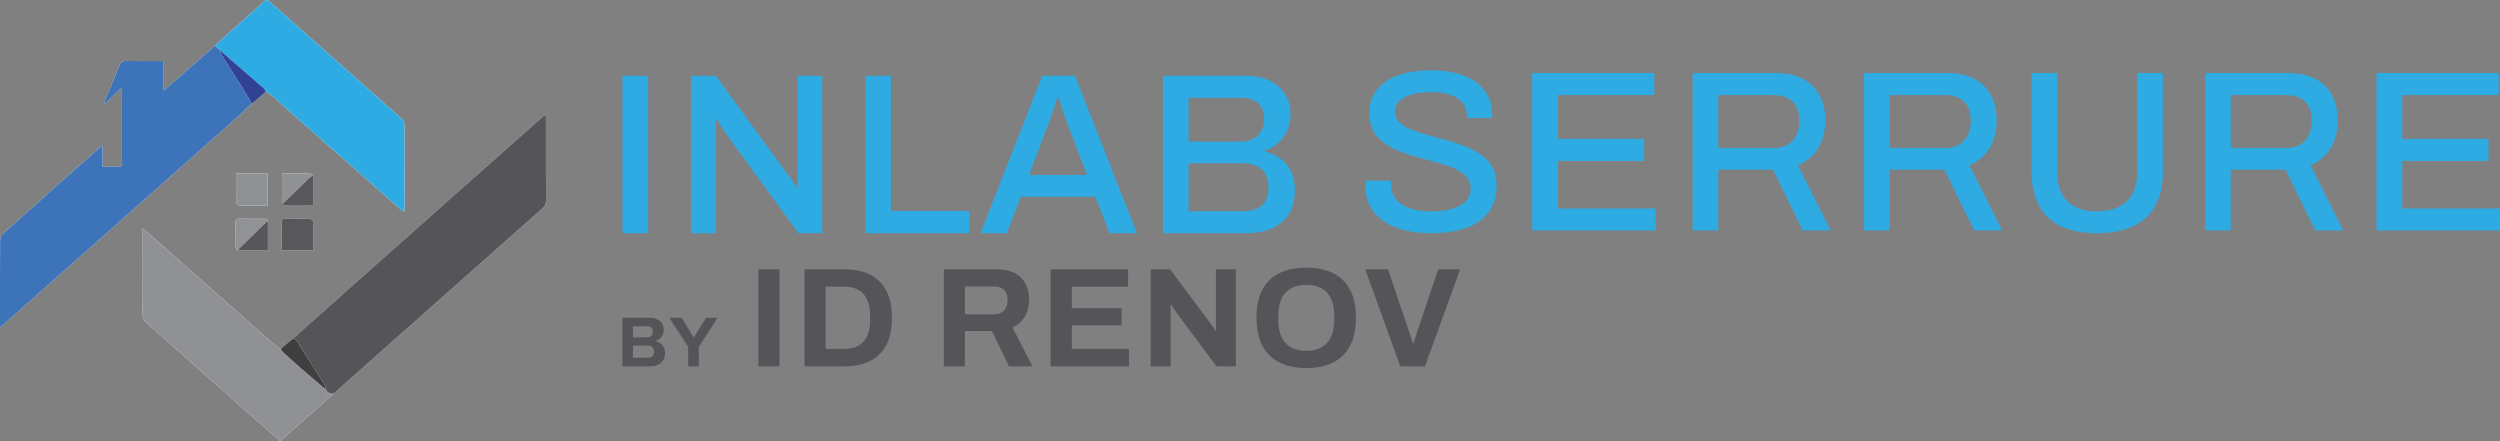 <svg xmlns="http://www.w3.org/2000/svg" id="a" viewBox="0 0 784.198 138.353"><rect x="0" y="0" width="784.198" height="138.353" fill="#808080" stroke="none"/><defs><style>.b{fill:#8f9295;}.c{fill:#feffff;}.d{fill:#314294;}.e{fill:#57575c;}.f{fill:#403f40;}.g{fill:#8f9195;}.h{fill:#3d74b9;}.i{fill:#545459;}.j{fill:#909296;}.k{fill:#2eabe3;}.l{fill:#56565b;}</style></defs><g><path class="c" d="M88.465,64.119c.444,.133,.886,.369,1.334,.381,1.757,.045,3.516,.018,5.274,.018,1.025,0,2.051,0,3.139,0v-9.454c-.4-.215-.794-.603-1.201-.617-1.952-.065-3.907-.029-5.862-.03-.923-0-1.845,0-2.684,0v9.701Zm-4.433,5.421c.164-.954-.485-.918-1.112-.918-2.552,.001-5.105,.038-7.655-.018-1.064-.023-1.396,.384-1.375,1.409,.051,2.5-.003,5.003,.04,7.503,.006,.349,.315,.694,.484,1.041h9.619v-9.018Zm-4.827-37.177l.284-.23,3.963-3.406c.689,.482,1.426,.909,2.058,1.456,1.555,1.347,3.049,2.766,4.592,4.127,10.84,9.565,21.685,19.123,32.532,28.68,1.286,1.133,2.592,2.243,4.09,3.538,.09-.618,.154-.852,.154-1.086,.006-8.842,.018-17.685-.024-26.527-.002-.516-.324-1.17-.713-1.524-2.859-2.6-5.776-5.137-8.67-7.7-6.537-5.788-13.073-11.578-19.606-17.371-4.468-3.961-8.939-7.917-13.387-11.9-.609-.545-.991-.583-1.628,.007-2.393,2.216-4.859,4.353-7.283,6.536-2.717,2.446-5.418,4.91-8.125,7.367-5.265,4.602-10.529,9.205-16.087,14.063v-9.243c-.647,0-1.137,0-1.627,0-3.418-0-6.837,.051-10.253-.03-1.096-.026-1.61,.358-1.999,1.331-1.395,3.489-2.866,6.948-4.296,10.424-.216,.526-.367,1.078-.549,1.618l.23,.149,5.17-5.077v24.74h-5.839v-6.603c-.486,.327-.788,.484-1.035,.703-10.068,8.935-20.141,17.863-30.166,26.847-.542,.486-.94,1.435-.945,2.172C-.019,83.917,.004,92.41,.004,100.902v1.814c.78-.656,1.24-1.025,1.68-1.416,4.958-4.401,9.91-8.808,14.87-13.207,10.972-9.73,21.949-19.455,32.923-29.183,7.929-7.029,15.864-14.052,23.777-21.099,1.938-1.726,3.801-3.537,5.698-5.308,.107-.005,.192-.051,.253-.139Zm8.809,77.038c-.579-.359-1.224-.643-1.728-1.088-12.6-11.125-25.183-22.269-37.774-33.404-1.137-1.005-2.304-1.976-3.742-3.206v2.035c0,8.135,.044,16.271-.039,24.405-.016,1.52,.501,2.494,1.593,3.457,12.486,11.026,24.938,22.089,37.404,33.137,1.371,1.215,2.771,2.4,4.177,3.615,5.682-5.043,11.187-9.929,16.692-14.815,3.302-2.936,6.601-5.875,9.906-8.808,18.554-16.466,37.105-32.933,55.673-49.384,.774-.686,1.108-1.402,1.103-2.459-.042-8.44-.022-16.88-.027-25.32-0-.474-.046-.948-.082-1.659-.573,.454-.966,.736-1.326,1.055-7.332,6.49-14.665,12.98-21.989,19.479-13.182,11.698-26.363,23.398-39.536,35.107-5.511,4.899-11,9.822-16.499,14.734l-3.804,3.118Zm-13.972-54.935c0,3.155-.031,6.157,.048,9.156,.008,.293,.676,.787,1.062,.813,1.451,.098,2.912,.04,4.369,.041,1.48,0,2.96,0,4.399,0v-10.01h-9.878Zm24.203,24.086c0-3.127,.026-6.086-.039-9.042-.007-.303-.549-.844-.854-.852-2.711-.067-5.425-.062-8.137-.008-.309,.006-.869,.439-.874,.683-.06,3.047-.039,6.096-.039,9.219h9.943Z"></path><path class="h" d="M78.952,32.502c-1.897,1.772-3.76,3.582-5.699,5.309-7.913,7.047-15.848,14.07-23.777,21.099-10.973,9.729-21.95,19.453-32.923,29.183-4.96,4.398-9.912,8.806-14.87,13.207-.44,.391-.9,.76-1.68,1.416v-1.814c-0-8.493-.024-16.985,.042-25.478,.006-.737,.403-1.686,.945-2.172,10.024-8.983,20.098-17.912,30.166-26.847,.247-.219,.549-.376,1.035-.703v6.603h5.839V27.567l-5.17,5.077-.23-.149c.181-.54,.332-1.092,.549-1.618,1.43-3.475,2.901-6.934,4.296-10.424,.389-.973,.903-1.357,1.999-1.331,3.416,.081,6.835,.03,10.253,.03,.49,0,.98,0,1.627,0v9.243c5.557-4.858,10.822-9.461,16.087-14.063l.921,.811,.47,.414c.1,.029,.147,.096,.141,.202,.157,.457,.235,.963,.485,1.362,2.197,3.508,4.442,6.986,6.634,10.497,.999,1.6,1.909,3.255,2.86,4.884Z"></path><path class="i" d="M91.817,106.284c5.499-4.912,10.988-9.836,16.499-14.734,13.173-11.709,26.354-23.409,39.536-35.107,7.324-6.499,14.657-12.989,21.989-19.479,.36-.319,.754-.601,1.326-1.055,.036,.711,.082,1.185,.082,1.659,.004,8.44-.015,16.88,.027,25.32,.005,1.057-.328,1.773-1.103,2.459-18.567,16.45-37.119,32.918-55.673,49.384-3.305,2.933-6.604,5.872-9.906,8.808-1.152,.056-2.017-.388-2.529-1.448,.036-.298,.206-.675,.086-.882-.622-1.072-1.321-2.1-1.989-3.146-1.889-2.958-3.698-5.971-5.703-8.849-.736-1.057-.857-2.787-2.643-2.929Z"></path><path class="k" d="M68.974,15.758c.006-.106-.041-.174-.142-.202-.157-.138-.314-.276-.47-.414l-.921-.811c2.708-2.456,5.408-4.921,8.125-7.367,2.424-2.183,4.891-4.319,7.283-6.536,.637-.59,1.02-.552,1.628-.007,4.448,3.983,8.919,7.939,13.387,11.9,6.534,5.792,13.069,11.582,19.606,17.371,2.894,2.562,5.81,5.099,8.67,7.7,.389,.353,.71,1.007,.713,1.524,.042,8.842,.03,17.685,.024,26.527-0,.234-.064,.468-.154,1.086-1.498-1.295-2.804-2.405-4.09-3.538-10.847-9.557-21.692-19.115-32.532-28.68-1.543-1.362-3.036-2.78-4.592-4.127-.632-.548-1.369-.974-2.059-1.456-.287-.393-.511-.858-.868-1.169-4.525-3.946-9.07-7.87-13.609-11.8Z"></path><path class="g" d="M102.066,122.09c.512,1.06,1.378,1.504,2.529,1.448-5.505,4.886-11.01,9.772-16.692,14.815-1.406-1.216-2.805-2.4-4.177-3.615-12.466-11.048-24.918-22.112-37.404-33.137-1.091-.964-1.608-1.937-1.593-3.457,.084-8.134,.039-16.27,.039-24.405v-2.035c1.438,1.23,2.605,2.201,3.742,3.206,12.591,11.135,25.174,22.279,37.774,33.404,.503,.445,1.149,.729,1.728,1.088,.31,.426,.558,.919,.939,1.266,1.848,1.684,3.717,3.346,5.605,4.985,2.49,2.161,5.004,4.292,7.508,6.436Z"></path><path class="b" d="M74.042,54.467h9.878v10.01c-1.439,0-2.919,0-4.399-0-1.457-0-2.918,.057-4.369-.041-.387-.026-1.055-.52-1.062-.813-.079-2.999-.048-6-.048-9.156Z"></path><path class="e" d="M98.245,78.552h-9.943c0-3.123-.021-6.172,.039-9.219,.005-.244,.565-.676,.874-.683,2.712-.054,5.426-.059,8.137,.008,.304,.008,.847,.549,.854,.852,.065,2.956,.039,5.914,.039,9.042Z"></path><path class="d" d="M68.974,15.758c4.54,3.93,9.084,7.854,13.609,11.8,.357,.312,.582,.776,.868,1.169-1.32,1.135-2.641,2.27-3.962,3.405l-.284,.231c-.062,.088-.146,.134-.253,.139-.95-1.63-1.861-3.285-2.86-4.884-2.192-3.511-4.437-6.989-6.634-10.497-.25-.399-.327-.906-.485-1.362Z"></path><path class="f" d="M102.066,122.09c-2.504-2.144-5.019-4.276-7.508-6.436-1.888-1.639-3.757-3.301-5.605-4.985-.381-.347-.63-.84-.939-1.266l3.804-3.118c1.786,.142,1.907,1.872,2.643,2.929,2.004,2.878,3.814,5.891,5.703,8.849,.668,1.046,1.367,2.073,1.989,3.146,.12,.208-.05,.584-.086,.882Z"></path><path class="j" d="M74.413,78.558c-.169-.347-.478-.691-.484-1.041-.042-2.501,.011-5.003-.04-7.503-.021-1.026,.311-1.432,1.375-1.409,2.551,.056,5.103,.019,7.655,.018,.627-0,1.277-.037,1.112,.918-.189,.049-.436,.038-.557,.156-3.029,2.946-6.044,5.905-9.062,8.862Z"></path><path class="g" d="M88.465,64.119v-9.701c.839,0,1.762-0,2.684,0,1.954,0,3.91-.036,5.862,.03,.407,.014,.801,.401,1.201,.617-.44,.287-.939,.513-1.311,.87-2.826,2.714-5.628,5.453-8.437,8.184Z"></path><path class="e" d="M88.465,64.119c2.809-2.731,5.611-5.471,8.437-8.184,.372-.357,.871-.584,1.311-.87v9.454c-1.089,0-2.114,0-3.139,0-1.758-0-3.517,.026-5.274-.018-.448-.011-.889-.248-1.334-.381Z"></path><path class="l" d="M74.413,78.558c3.018-2.957,6.033-5.916,9.062-8.862,.121-.118,.369-.107,.557-.156v9.018h-9.619Z"></path><path class="h" d="M79.205,32.364l.284-.231-.284,.231Z"></path><path class="d" d="M68.362,15.143c.157,.138,.313,.276,.47,.414-.157-.138-.313-.276-.47-.414Z"></path></g><g><g><path class="k" d="M195.245,73.157V23.77h8.063v49.386h-8.063Z"></path><path class="k" d="M216.769,73.157V23.77h7.775l22.533,30.957c.288,.288,.612,.696,.972,1.224,.36,.529,.708,1.056,1.044,1.584,.335,.529,.576,.96,.72,1.296h.36V23.77h7.775v49.386h-7.487l-22.821-31.316c-.385-.576-.864-1.307-1.44-2.195-.575-.888-1.008-1.572-1.295-2.052h-.36v35.563h-7.775Z"></path><path class="k" d="M271.41,73.157V23.77h8.063v42.403h24.621v6.983h-32.685Z"></path><path class="k" d="M307.548,73.157l19.366-49.386h10.295l19.438,49.386h-8.64l-4.391-11.447h-23.397l-4.392,11.447h-8.279Zm15.263-18.286h18.142l-5.543-14.47c-.145-.432-.36-1.032-.648-1.8-.288-.767-.588-1.607-.899-2.52-.313-.911-.625-1.835-.937-2.771-.312-.936-.588-1.788-.827-2.556h-.433c-.288,.912-.647,1.992-1.08,3.24-.432,1.249-.853,2.448-1.26,3.6-.408,1.152-.756,2.087-1.044,2.808l-5.471,14.47Z"></path><path class="k" d="M364.781,73.157V23.77h26.205c2.735,0,5.135,.493,7.199,1.476,2.062,.984,3.683,2.388,4.859,4.211,1.176,1.825,1.764,3.959,1.764,6.407,0,1.872-.349,3.576-1.044,5.111-.696,1.537-1.655,2.833-2.88,3.888-1.224,1.056-2.604,1.848-4.139,2.375v.288c1.774,.385,3.371,1.092,4.787,2.124,1.415,1.033,2.543,2.376,3.384,4.032,.839,1.656,1.26,3.636,1.26,5.939,0,3.12-.685,5.687-2.052,7.703-1.368,2.016-3.181,3.491-5.436,4.427-2.257,.936-4.823,1.404-7.703,1.404h-26.205Zm8.063-28.725h16.27c1.536,0,2.855-.288,3.96-.864,1.104-.576,1.955-1.392,2.556-2.448,.6-1.055,.899-2.232,.899-3.527,0-2.351-.637-4.091-1.907-5.22-1.272-1.127-2.94-1.692-5.004-1.692h-16.773v13.75Zm0,21.813h17.494c2.206,0,4.019-.587,5.435-1.764,1.415-1.176,2.124-3.083,2.124-5.724,0-1.583-.301-2.939-.899-4.067-.602-1.127-1.501-1.991-2.7-2.592-1.2-.6-2.712-.9-4.535-.9h-16.918v15.046Z"></path></g><g><path class="i" d="M195.245,114.914v-15.217h8.695c.799,0,1.52,.155,2.163,.466,.643,.311,1.15,.747,1.519,1.309,.369,.562,.555,1.22,.555,1.975,0,.606-.111,1.146-.332,1.619-.223,.474-.521,.865-.898,1.176-.379,.311-.803,.54-1.276,.688v.089c.562,.119,1.062,.34,1.497,.666,.435,.325,.783,.743,1.042,1.253,.258,.51,.389,1.113,.389,1.808,0,.917-.211,1.686-.633,2.307s-.98,1.087-1.674,1.397c-.695,.311-1.472,.466-2.329,.466h-8.718Zm3.305-9.073h4.392c.399,0,.735-.078,1.009-.233,.273-.155,.48-.362,.621-.621s.211-.558,.211-.898c0-.577-.159-1.013-.477-1.309-.318-.296-.736-.444-1.253-.444h-4.503v3.505Zm0,6.367h4.769c.547,0,.995-.156,1.342-.466,.347-.311,.521-.791,.521-1.441,0-.385-.074-.717-.222-.999-.148-.281-.37-.499-.666-.654s-.673-.233-1.131-.233h-4.614v3.793Z"></path><path class="i" d="M215.874,114.914v-6.123l-5.9-9.095h3.838l3.771,6.123h.109l3.75-6.123h3.615l-5.855,9.095v6.123h-3.328Z"></path><path class="i" d="M237.901,114.914v-30.431h6.609v30.431h-6.609Z"></path><path class="i" d="M252.362,114.914v-30.431h12.42c3.164,0,5.855,.548,8.074,1.642,2.219,1.094,3.926,2.758,5.123,4.99,1.199,2.233,1.797,5.095,1.797,8.584,0,3.46-.598,6.314-1.797,8.562-1.197,2.248-2.904,3.919-5.123,5.013-2.219,1.094-4.91,1.641-8.074,1.641h-12.42Zm6.609-5.456h5.768c1.33,0,2.512-.192,3.549-.577,1.033-.384,1.891-.954,2.572-1.708,.68-.754,1.197-1.7,1.553-2.839,.355-1.138,.531-2.462,.531-3.97v-1.331c0-1.508-.176-2.832-.531-3.97-.355-1.138-.873-2.085-1.553-2.839-.682-.754-1.539-1.331-2.572-1.73-1.037-.399-2.219-.599-3.549-.599h-5.768v19.563Z"></path><path class="i" d="M296.058,114.914v-30.431h16.68c2.246,0,4.117,.399,5.611,1.198,1.492,.798,2.609,1.915,3.35,3.349,.738,1.435,1.107,3.083,1.107,4.946,0,1.981-.443,3.734-1.33,5.257-.887,1.523-2.174,2.684-3.859,3.482l6.211,12.199h-7.32l-5.367-11.09h-8.473v11.09h-6.609Zm6.609-16.325h9.184c1.33,0,2.365-.406,3.104-1.22,.74-.813,1.109-1.915,1.109-3.305,0-.887-.162-1.648-.488-2.285-.324-.636-.797-1.116-1.418-1.442-.621-.325-1.391-.488-2.307-.488h-9.184v8.739Z"></path><path class="i" d="M329.548,114.914v-30.431h24.311v5.412h-17.656v6.787h15.615v5.368h-15.615v7.408h17.922v5.456h-24.576Z"></path><path class="i" d="M360.956,114.914v-30.431h6.076l12.244,16.414c.178,.207,.4,.496,.666,.865,.266,.37,.518,.732,.754,1.087s.398,.636,.488,.843h.221v-19.208h6.256v30.431h-6.078l-12.51-16.812c-.295-.414-.605-.872-.932-1.375-.324-.502-.562-.887-.709-1.153h-.223v19.341h-6.254Z"></path><path class="i" d="M409.708,115.447c-3.225,0-6.004-.577-8.34-1.73s-4.125-2.898-5.367-5.234c-1.242-2.336-1.863-5.264-1.863-8.783,0-3.578,.621-6.528,1.863-8.85,1.242-2.321,3.031-4.051,5.367-5.19,2.336-1.138,5.115-1.708,8.34-1.708,3.283,0,6.084,.57,8.406,1.708,2.32,1.139,4.104,2.869,5.346,5.19,1.242,2.322,1.863,5.272,1.863,8.85,0,3.52-.621,6.447-1.863,8.783-1.242,2.336-3.025,4.081-5.346,5.234-2.322,1.153-5.123,1.73-8.406,1.73Zm0-5.412c1.449,0,2.721-.207,3.814-.621,1.094-.414,2.012-1.035,2.75-1.863,.74-.828,1.301-1.841,1.686-3.039s.578-2.565,.578-4.104v-1.375c0-1.567-.193-2.957-.578-4.17-.385-1.212-.945-2.225-1.686-3.039-.738-.813-1.656-1.427-2.75-1.841s-2.365-.621-3.814-.621c-1.42,0-2.678,.207-3.771,.621s-2.012,1.028-2.75,1.841c-.74,.813-1.293,1.826-1.664,3.039-.369,1.213-.553,2.603-.553,4.17v1.375c0,1.538,.184,2.906,.553,4.104,.371,1.198,.924,2.211,1.664,3.039,.738,.828,1.656,1.449,2.75,1.863,1.094,.415,2.352,.621,3.771,.621Z"></path><path class="i" d="M439.251,114.914l-11-30.431h7.141l6.566,19.43c.117,.326,.25,.718,.398,1.176,.148,.459,.297,.909,.443,1.353,.148,.443,.268,.843,.355,1.198h.266c.119-.325,.244-.702,.377-1.131,.135-.428,.268-.865,.4-1.309,.133-.444,.258-.857,.377-1.242l6.564-19.474h6.877l-11.047,30.431h-7.719Z"></path></g></g><g><path class="k" d="M448.866,73.157c-2.688,0-5.28-.276-7.775-.828-2.496-.551-4.704-1.439-6.623-2.663-1.92-1.225-3.432-2.783-4.535-4.68-1.104-1.896-1.656-4.163-1.656-6.804,0-.288,.012-.563,.036-.827,.023-.264,.036-.492,.036-.685h8.062c0,.145-.012,.36-.035,.648-.025,.288-.036,.528-.036,.72,0,1.776,.527,3.288,1.584,4.535,1.055,1.249,2.53,2.185,4.427,2.808,1.896,.624,4.067,.937,6.516,.937,1.343,0,2.639-.084,3.888-.252,1.247-.168,2.387-.433,3.419-.792,1.032-.36,1.932-.815,2.7-1.368,.767-.551,1.368-1.212,1.8-1.979s.647-1.656,.647-2.664c0-1.535-.444-2.808-1.331-3.815-.889-1.008-2.088-1.847-3.6-2.52-1.513-.672-3.217-1.271-5.112-1.8-1.896-.527-3.851-1.056-5.867-1.584-2.016-.527-3.972-1.151-5.867-1.872-1.896-.72-3.6-1.595-5.111-2.627s-2.712-2.328-3.6-3.888c-.889-1.56-1.332-3.467-1.332-5.724,0-2.16,.456-4.079,1.368-5.759,.911-1.68,2.231-3.084,3.96-4.212,1.728-1.127,3.79-1.979,6.191-2.556,2.398-.576,5.111-.864,8.135-.864,2.592,0,5.039,.277,7.343,.828,2.304,.553,4.319,1.404,6.048,2.556,1.728,1.152,3.083,2.616,4.067,4.392,.982,1.776,1.476,3.888,1.476,6.335v.864h-7.991v-.936c0-1.536-.457-2.832-1.368-3.888-.912-1.056-2.184-1.872-3.815-2.448-1.632-.575-3.527-.863-5.688-.863-2.544,0-4.679,.252-6.407,.756-1.728,.504-3.035,1.2-3.923,2.088-.889,.889-1.332,1.956-1.332,3.203,0,1.393,.456,2.532,1.368,3.42,.911,.889,2.123,1.645,3.635,2.268,1.513,.624,3.215,1.188,5.112,1.691,1.895,.504,3.839,1.033,5.831,1.584,1.991,.553,3.935,1.188,5.831,1.908,1.896,.72,3.6,1.608,5.111,2.663,1.512,1.057,2.724,2.364,3.636,3.924,.911,1.561,1.368,3.468,1.368,5.724,0,3.552-.889,6.442-2.664,8.675-1.776,2.231-4.212,3.852-7.308,4.859-3.095,1.008-6.635,1.512-10.618,1.512Z"></path><path class="k" d="M480.614,72.293V22.907h38.3v6.911h-30.236v13.75h27.068v6.911h-27.068v14.902h30.668v6.911h-38.731Z"></path><path class="k" d="M530.935,72.293V22.907h25.989c3.503,0,6.407,.624,8.711,1.872s4.031,2.987,5.184,5.219c1.151,2.232,1.728,4.836,1.728,7.812,0,3.312-.745,6.191-2.231,8.639-1.488,2.448-3.6,4.248-6.336,5.399l10.295,20.445h-8.783l-9.358-19.077h-17.134v19.077h-8.063Zm8.063-25.845h17.277c2.592,0,4.596-.767,6.012-2.304,1.415-1.535,2.124-3.672,2.124-6.407,0-1.68-.313-3.106-.937-4.283-.624-1.176-1.536-2.075-2.735-2.7-1.2-.623-2.688-.936-4.464-.936h-17.277v16.63Z"></path><path class="k" d="M584.711,72.293V22.907h25.989c3.503,0,6.407,.624,8.711,1.872s4.031,2.987,5.184,5.219c1.151,2.232,1.728,4.836,1.728,7.812,0,3.312-.745,6.191-2.231,8.639-1.488,2.448-3.6,4.248-6.336,5.399l10.295,20.445h-8.783l-9.358-19.077h-17.134v19.077h-8.063Zm8.063-25.845h17.277c2.592,0,4.596-.767,6.012-2.304,1.415-1.535,2.124-3.672,2.124-6.407,0-1.68-.313-3.106-.937-4.283-.624-1.176-1.536-2.075-2.735-2.7-1.2-.623-2.688-.936-4.464-.936h-17.277v16.63Z"></path><path class="k" d="M657.71,73.157c-4.224,0-7.871-.684-10.942-2.052-3.072-1.368-5.424-3.491-7.055-6.371-1.633-2.88-2.448-6.526-2.448-10.943V22.907h8.063v31.101c0,4.079,1.079,7.151,3.239,9.215s5.207,3.096,9.143,3.096c3.983,0,7.092-1.032,9.323-3.096s3.348-5.136,3.348-9.215V22.907h8.062v30.884c0,4.417-.827,8.063-2.483,10.943-1.655,2.88-4.031,5.003-7.127,6.371s-6.804,2.052-11.123,2.052Z"></path><path class="k" d="M691.69,72.293V22.907h25.989c3.503,0,6.407,.624,8.711,1.872s4.031,2.987,5.184,5.219c1.151,2.232,1.728,4.836,1.728,7.812,0,3.312-.745,6.191-2.231,8.639-1.488,2.448-3.6,4.248-6.336,5.399l10.295,20.445h-8.783l-9.358-19.077h-17.134v19.077h-8.063Zm8.063-25.845h17.277c2.592,0,4.596-.767,6.012-2.304,1.415-1.535,2.124-3.672,2.124-6.407,0-1.68-.313-3.106-.937-4.283-.624-1.176-1.536-2.075-2.735-2.7-1.2-.623-2.688-.936-4.464-.936h-17.277v16.63Z"></path><path class="k" d="M745.466,72.293V22.907h38.3v6.911h-30.236v13.75h27.068v6.911h-27.068v14.902h30.668v6.911h-38.731Z"></path></g></svg>